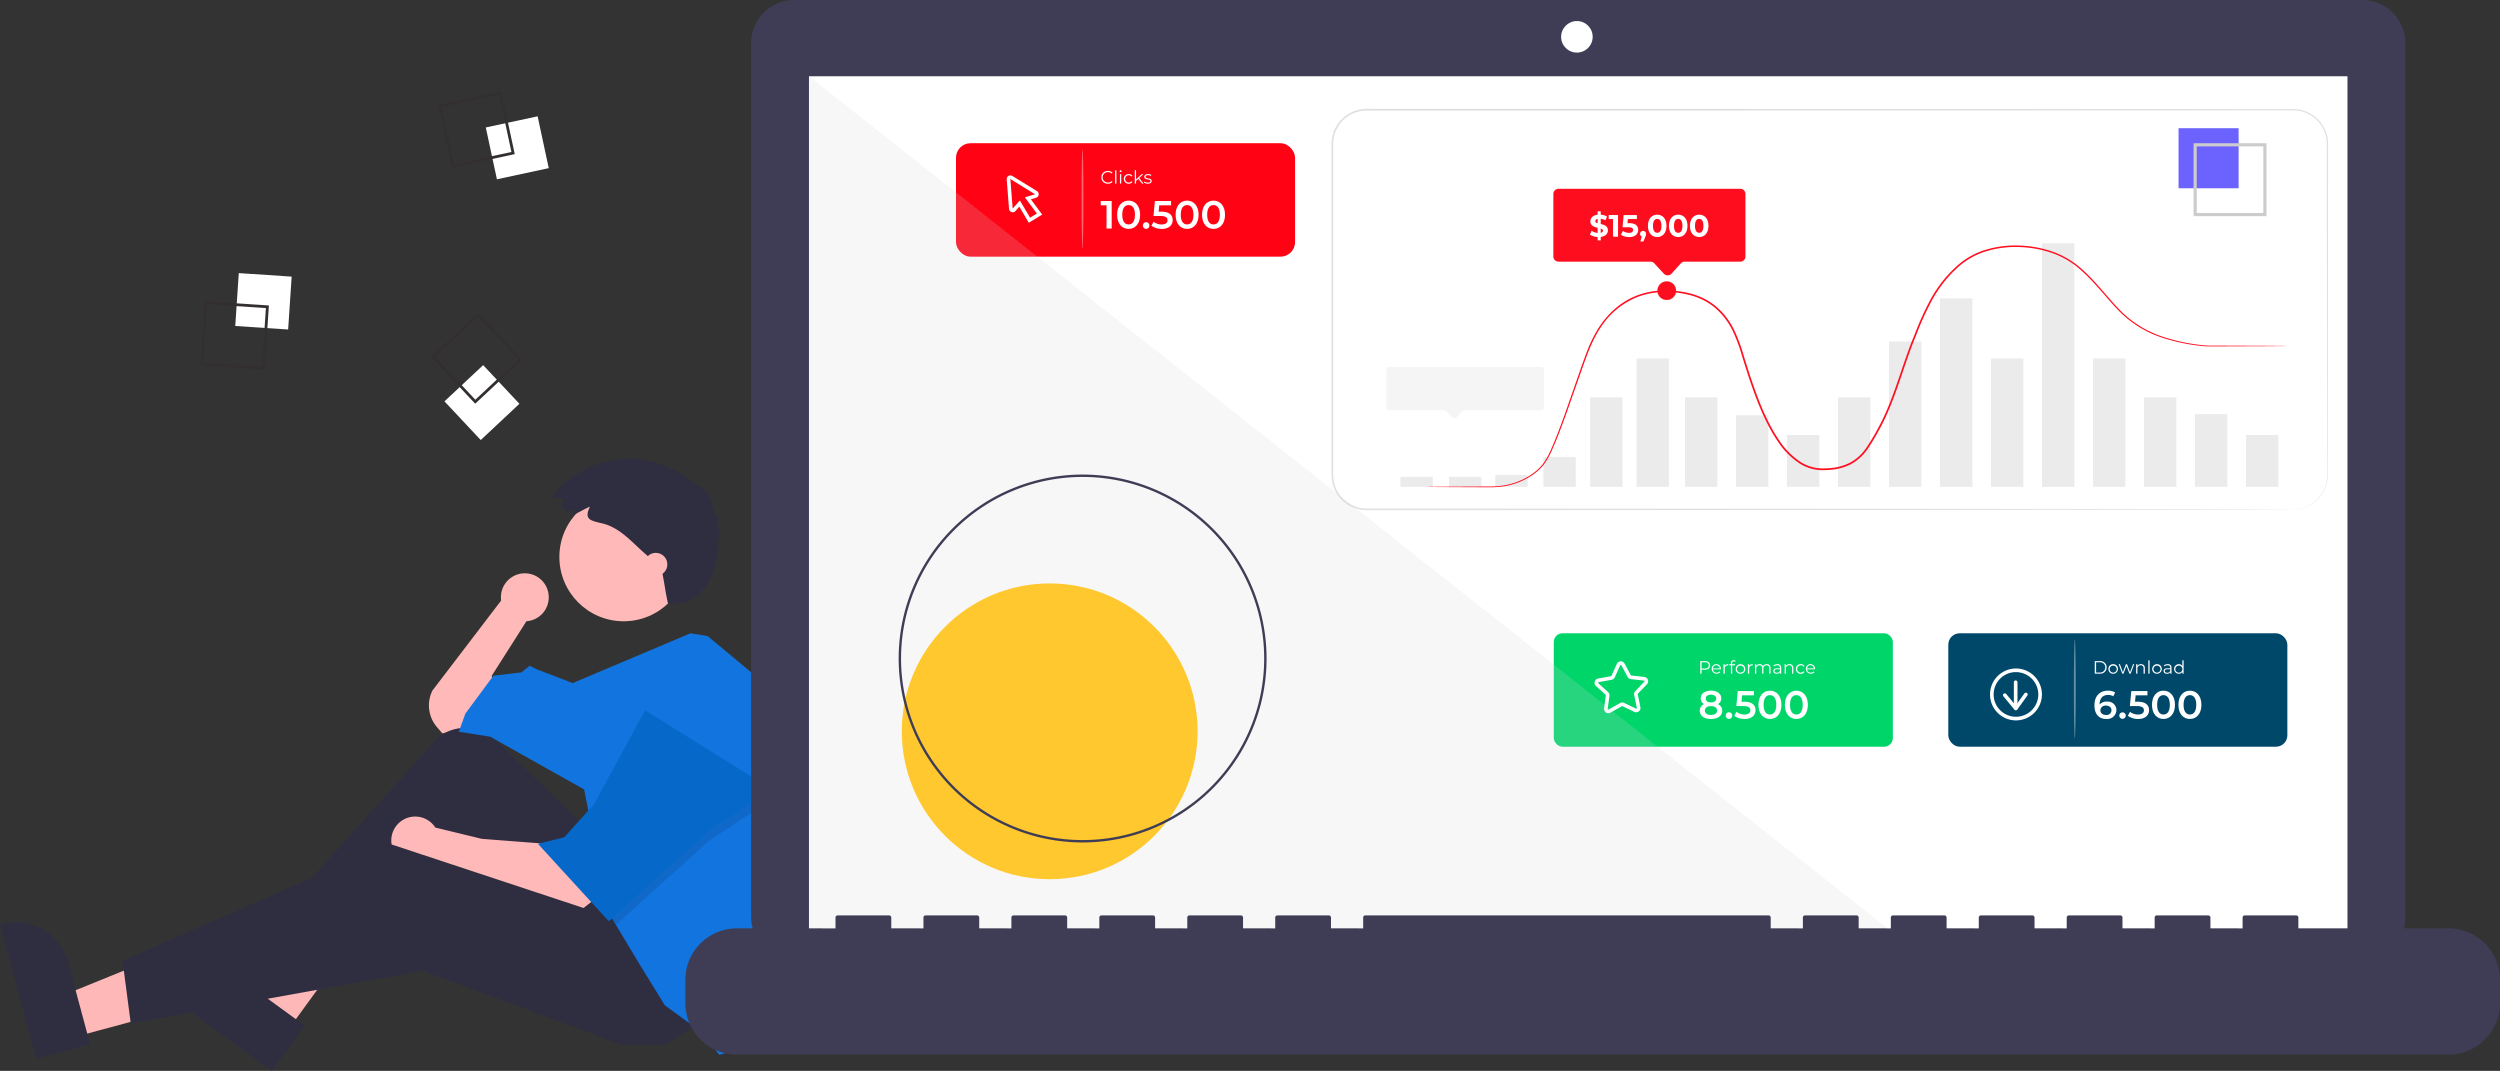 <svg id="Group_95183" data-name="Group 95183" xmlns="http://www.w3.org/2000/svg" width="799.5" height="342.454" viewBox="0 0 799.5 342.454">
  <rect x="0" y="0" width="799.5" height="342.454" fill="#333333" stroke="none"/>
  <path id="Path_107462" data-name="Path 107462" d="M303.486,473.155a7.647,7.647,0,1,0-15.22,1.005L266.3,502.93a10.652,10.652,0,0,0,1.44,11.7l1.723,2.01,7.907-1.581,8.962-7.908-1.054-8.962,11.071-17.4-.014-.013A7.641,7.641,0,0,0,303.486,473.155Z" transform="translate(-128.001 -282.108)" fill="#ffb9b9"/>
  <path id="Path_107463" data-name="Path 107463" d="M29.054,413.754l-3.586-13.319,49.666-20.169,5.293,19.657Z" transform="translate(-5.495 -82.054)" fill="#ffb8b8"/>
  <path id="Path_107464" data-name="Path 107464" d="M101.821,651.37,90.258,608.424l.543-.146a17.312,17.312,0,0,1,21.216,12.214h0l7.062,26.23Z" transform="translate(-90.258 -312.797)" fill="#2f2e41"/>
  <path id="Path_107465" data-name="Path 107465" d="M114.209,405.121l-11.155-8.112,25.982-46.888L145.5,362.094Z" transform="translate(-22.237 -75.549)" fill="#ffb8b8"/>
  <path id="Path_107466" data-name="Path 107466" d="M191.24,659.056,155.271,632.9l.331-.455a17.312,17.312,0,0,1,24.181-3.819h0L201.752,644.6Z" transform="translate(-104.286 -316.602)" fill="#2f2e41"/>
  <path id="Path_107467" data-name="Path 107467" d="M301.035,559.758l-28.071-27.269a14.176,14.176,0,0,0-18.561-1.037l-53,58.882,4.745,7.38,50.608-34.266,34.266,44.809L323.7,591.915Z" transform="translate(-114.24 -295.707)" fill="#2f2e41"/>
  <path id="Path_107468" data-name="Path 107468" d="M299.359,573.361l-20.56-1.581-14.889-3.61a7.648,7.648,0,1,0-1.451,9.925l0,.011,8.962,3.69L309.9,594.975l4.745-3.69Z" transform="translate(-124.689 -303.512)" fill="#ffb9b9"/>
  <path id="Path_107469" data-name="Path 107469" d="M235.007,401.033l-11.6,7.38H209.7l-63.787-23.723L52.607,401.56l-2.636-20.033,85.4-37.428,74.858,24.777Z" transform="translate(-10.783 -74.25)" fill="#2f2e41"/>
  <circle id="Ellipse_1139" data-name="Ellipse 1139" cx="20.56" cy="20.56" r="20.56" transform="translate(178.888 157.562)" fill="#ffb9b9"/>
  <path id="Path_107470" data-name="Path 107470" d="M383.275,547.592a118.125,118.125,0,0,1-5.793,36.536l-1.54,4.736-7.38,33.739-7.908,2.109-5.8-7.38-11.6-8.435-8.435-13.706-7.233-12.051-2.256-3.764-7.908-39.538-30.049-16.869-10.016-1.582,2.109-5.8,8.962-12.125,8.962-1.054,2.636-2.109,2.109,1.054,11.624,4.478,37.687-15.923,5.514.9,18.978,15.815A118.024,118.024,0,0,1,383.275,547.592Z" transform="translate(-130.631 -287.384)" fill="#1274de"/>
  <path id="Path_107471" data-name="Path 107471" d="M298.724,318.987l-20.032,13.179-29.9,26.959-2.256-3.763-6.326-31.63h1.582l16.342-30.048Z" transform="translate(-51.832 -63.371)" opacity="0.1" style="isolation: isolate"/>
  <path id="Path_107472" data-name="Path 107472" d="M253.637,289.649,237.294,319.7l-9.489,10.544-8.434,2.109,22.668,24.777L274.2,328.132l20.032-13.18Z" transform="translate(-47.336 -62.5)" fill="#0669c9"/>
  <path id="Path_107473" data-name="Path 107473" d="M322.228,434.861l-2.228.857a3.11,3.11,0,0,1-.832-4.318l.037-.053-4.116-.193a31.085,31.085,0,0,1,46.4-3.74c.187-.646,2.23.61,3.065,1.884.28-1.05,2.2,4.027,2.873,7.616.314-1.2,1.52.734.463,2.585.669-.1.972,1.615.454,2.569.732-.344.609,1.7-.185,3.067,1.045-.093-.089,21.434-15.774,19.865-1.092-5.017-.784-4.705-2.07-11.157-.6-.635-1.254-1.214-1.908-1.791l-3.539-3.124c-4.115-3.632-7.858-8.115-13.34-9.473-3.767-.933-6.149-1.144-4.1-5.389-1.855.774-3.587,1.925-5.459,2.644C322,436.118,322.265,435.455,322.228,434.861Z" transform="translate(-138.772 -272.026)" fill="#2f2e41"/>
  <circle id="Ellipse_1140" data-name="Ellipse 1140" cx="3.69" cy="3.69" r="3.69" transform="translate(206.037 176.804)" fill="#ffb9b9"/>
  <rect id="Rectangle_7681" data-name="Rectangle 7681" width="16.947" height="16.947" transform="translate(75.238 104.25) rotate(-86.19)" fill="#fff" style="isolation: isolate"/>
  <path id="Path_107474" data-name="Path 107474" d="M123.967,362.131,144.5,363.5l-1.367,20.533L122.6,382.664Zm19.581,2.2L124.8,363.084l-1.249,18.748L142.3,383.08Z" transform="translate(-58.513 -265.813)" fill="#332f2f"/>
  <rect id="Rectangle_7682" data-name="Rectangle 7682" width="16.947" height="16.947" transform="matrix(0.978, -0.21, 0.21, 0.978, 155.356, 40.758)" fill="#fff" style="isolation: isolate"/>
  <path id="Path_107475" data-name="Path 107475" d="M239.743,276.51l4.323,20.119-20.119,4.323-4.323-20.119ZM243,295.942l-3.947-18.37-18.37,3.947,3.947,18.37Z" transform="translate(-79.449 -247.337)" fill="#332f2f"/>
  <rect id="Rectangle_7683" data-name="Rectangle 7683" width="16.947" height="16.947" transform="matrix(0.73, -0.684, 0.684, 0.73, 142.145, 128.353)" fill="#fff" style="isolation: isolate"/>
  <path id="Path_107476" data-name="Path 107476" d="M245.811,381.864l-15.019,14.068-14.068-15.019,15.019-14.068Zm-14.978,12.8,13.713-12.845L231.7,368.11l-13.713,12.845Z" transform="translate(-78.823 -266.83)" fill="#332f2f"/>
  <path id="Path_107477" data-name="Path 107477" d="M911.772,231.659H410.355a13.8,13.8,0,0,0-13.8,13.8v279.38a13.8,13.8,0,0,0,13.8,13.8H911.772a13.8,13.8,0,0,0,13.8-13.8V245.46a13.8,13.8,0,0,0-13.8-13.8Z" transform="translate(-156.35 -231.659)" fill="#3f3d56"/>
  <rect id="Rectangle_7684" data-name="Rectangle 7684" width="492.013" height="277.546" transform="translate(258.706 24.39)" fill="#fff"/>
  <g id="Group_92637" data-name="Group 92637" transform="translate(425.803 34.814)">
    <g id="Group_37411" data-name="Group 37411">
      <g id="Group_37410" data-name="Group 37410">
        <path id="Path_69692" data-name="Path 69692" d="M411.141,283.931s.191-.019.566-.043a11.533,11.533,0,0,0,1.667-.215,10.971,10.971,0,0,0,8.1-7.328,10.844,10.844,0,0,0,.494-2.747c.058-.97.012-2,.024-3.061-.008-4.253-.016-9.16-.026-14.683-.013-11.049-.029-24.566-.047-40.258q-.011-11.771-.023-25.136,0-6.674-.01-13.724,0-3.524-.005-7.139c-.012-1.2.032-2.43-.056-3.617a11.059,11.059,0,0,0-.967-3.464,10.656,10.656,0,0,0-5.076-5.121,10.9,10.9,0,0,0-3.581-1.011c-1.241-.093-2.548-.037-3.834-.051l-15.842.009-33.612.016-74.164.026-169.937.022a10.847,10.847,0,0,0-5.259,1.384,10.648,10.648,0,0,0-3.882,3.784,10.493,10.493,0,0,0-1.519,5.184c-.031,1.85-.009,3.727-.015,5.583q0,11.165,0,22.178,0,22.02,0,43.359,0,10.659,0,21.127,0,5.231,0,10.413v2.587a15.882,15.882,0,0,0,.124,2.535,10.442,10.442,0,0,0,1.84,4.611,10.609,10.609,0,0,0,8.468,4.5l10.083.014,19.829,0,138.793.06,93.57.089,25.44.053,6.615.028c1.491.01,2.254.028,2.254.028s-.764.019-2.254.029l-6.615.028-25.44.053-93.57.088-138.793.06-19.829.005-10.1-.01a11.141,11.141,0,0,1-8.893-4.723,10.987,10.987,0,0,1-1.934-4.843,16.707,16.707,0,0,1-.131-2.613v-2.587q0-5.181,0-10.413,0-10.466,0-21.127,0-21.321,0-43.359,0-11.012,0-22.178c.006-1.864-.016-3.717.015-5.6a11.053,11.053,0,0,1,1.6-5.457,11.2,11.2,0,0,1,4.085-3.983,11.41,11.41,0,0,1,5.536-1.457l169.937.023,74.164.026,33.612.016,15.842.009c1.3.017,2.564-.04,3.875.058a11.308,11.308,0,0,1,3.717,1.053,11.058,11.058,0,0,1,5.258,5.32,11.45,11.45,0,0,1,1,3.593c.09,1.249.042,2.447.054,3.655q0,3.614-.005,7.139,0,7.047-.01,13.724-.012,13.346-.022,25.136c-.019,15.691-.034,29.208-.048,40.258-.01,5.523-.018,10.43-.025,14.683-.016,1.065.026,2.082-.038,3.07a10.959,10.959,0,0,1-.514,2.781,11.179,11.179,0,0,1-2.5,4.169,11.022,11.022,0,0,1-5.72,3.172,10.7,10.7,0,0,1-1.677.189C411.331,283.931,411.141,283.931,411.141,283.931Z" transform="translate(-103.574 -155.845)" fill="#e0e0e0"/>
      </g>
    </g>
    <g id="Group_37432" data-name="Group 37432" transform="translate(22.067 42.986)">
      <g id="Group_37412" data-name="Group 37412" transform="translate(75.513 36.848)">
        <rect id="Rectangle_7260" data-name="Rectangle 7260" width="10.342" height="41.045" fill="#ebebeb"/>
      </g>
      <g id="Group_37413" data-name="Group 37413" transform="translate(90.998 49.265)">
        <rect id="Rectangle_7261" data-name="Rectangle 7261" width="10.342" height="28.628" fill="#ebebeb"/>
      </g>
      <g id="Group_37414" data-name="Group 37414" transform="translate(60.666 49.265)">
        <rect id="Rectangle_7262" data-name="Rectangle 7262" width="10.342" height="28.628" fill="#ebebeb"/>
      </g>
      <g id="Group_37415" data-name="Group 37415" transform="translate(30.333 74.081)">
        <rect id="Rectangle_7263" data-name="Rectangle 7263" width="10.342" height="3.812" fill="#ebebeb"/>
      </g>
      <g id="Group_37416" data-name="Group 37416" transform="translate(45.706 68.334)">
        <rect id="Rectangle_7264" data-name="Rectangle 7264" width="10.342" height="9.559" fill="#ebebeb"/>
      </g>
      <g id="Group_37417" data-name="Group 37417" transform="translate(15.533 74.72)">
        <rect id="Rectangle_7265" data-name="Rectangle 7265" width="10.342" height="3.173" fill="#ebebeb"/>
      </g>
      <g id="Group_37418" data-name="Group 37418" transform="translate(0 74.72)">
        <rect id="Rectangle_7266" data-name="Rectangle 7266" width="10.342" height="3.173" fill="#ebebeb"/>
      </g>
      <g id="Group_37419" data-name="Group 37419" transform="translate(107.307 55.028)">
        <rect id="Rectangle_7267" data-name="Rectangle 7267" width="10.342" height="22.865" fill="#ebebeb"/>
      </g>
      <g id="Group_37420" data-name="Group 37420" transform="translate(123.617 61.31)">
        <rect id="Rectangle_7268" data-name="Rectangle 7268" width="10.342" height="16.584" fill="#ebebeb"/>
      </g>
      <g id="Group_37421" data-name="Group 37421" transform="translate(139.926 49.265)">
        <rect id="Rectangle_7269" data-name="Rectangle 7269" width="10.342" height="28.628" fill="#ebebeb"/>
      </g>
      <g id="Group_37422" data-name="Group 37422" transform="translate(156.235 31.389)">
        <rect id="Rectangle_7270" data-name="Rectangle 7270" width="10.342" height="46.505" fill="#ebebeb"/>
      </g>
      <g id="Group_37423" data-name="Group 37423" transform="translate(172.544 17.625)">
        <rect id="Rectangle_7271" data-name="Rectangle 7271" width="10.342" height="60.268" fill="#ebebeb"/>
      </g>
      <g id="Group_37424" data-name="Group 37424" transform="translate(188.853 36.848)">
        <rect id="Rectangle_7272" data-name="Rectangle 7272" width="10.342" height="41.045" fill="#ebebeb"/>
      </g>
      <g id="Group_37425" data-name="Group 37425" transform="translate(205.162)">
        <rect id="Rectangle_7273" data-name="Rectangle 7273" width="10.342" height="77.893" fill="#ebebeb"/>
      </g>
      <g id="Group_37426" data-name="Group 37426" transform="translate(221.471 36.848)">
        <rect id="Rectangle_7274" data-name="Rectangle 7274" width="10.342" height="41.045" fill="#ebebeb"/>
      </g>
      <g id="Group_37427" data-name="Group 37427" transform="translate(237.78 49.265)">
        <rect id="Rectangle_7275" data-name="Rectangle 7275" width="10.342" height="28.628" fill="#ebebeb"/>
      </g>
      <g id="Group_37428" data-name="Group 37428" transform="translate(254.089 54.641)">
        <rect id="Rectangle_7276" data-name="Rectangle 7276" width="10.342" height="23.252" fill="#ebebeb"/>
      </g>
      <g id="Group_37429" data-name="Group 37429" transform="translate(270.398 61.31)">
        <rect id="Rectangle_7277" data-name="Rectangle 7277" width="10.342" height="16.584" fill="#ebebeb"/>
      </g>
      <g id="Group_37431" data-name="Group 37431" transform="translate(8.491 0.708)">
        <g id="Group_37430" data-name="Group 37430">
          <path id="Path_69693" data-name="Path 69693" d="M131.946,273.6s.345-.019,1.017-.029l2.981-.028,11.466-.052,3.941-.013a30.232,30.232,0,0,0,4.319-.22A22.481,22.481,0,0,0,164.818,270a17.752,17.752,0,0,0,4.078-3.562,23.75,23.75,0,0,0,2.819-5.043c1.615-3.661,3.079-7.639,4.576-11.828q2.2-6.3,4.6-13.194c.812-2.291,1.632-4.631,2.572-6.984A41.555,41.555,0,0,1,187,222.492a28.52,28.52,0,0,1,5.285-6.034,23.684,23.684,0,0,1,7.144-4.184,25.114,25.114,0,0,1,8.4-1.479,31.116,31.116,0,0,1,8.692,1.065,22.98,22.98,0,0,1,4.185,1.613,20.376,20.376,0,0,1,3.774,2.53,23.394,23.394,0,0,1,5.615,7.268,55.471,55.471,0,0,1,3.255,8.785c.942,3,1.889,6.025,2.945,9.043,2.123,6.012,4.548,12.117,8.238,17.569a24.11,24.11,0,0,0,6.88,6.983,13.067,13.067,0,0,0,4.567,1.812,13.94,13.94,0,0,0,2.463.248c.836-.047,1.681-.01,2.513-.127a16.713,16.713,0,0,0,6.493-1.83,14.889,14.889,0,0,0,4.9-4.522,65.742,65.742,0,0,0,3.5-5.773,63.311,63.311,0,0,0,2.965-5.994c3.533-8.154,5.729-16.651,9.028-24.488a92.486,92.486,0,0,1,5.2-11.444,40.626,40.626,0,0,1,7.413-9.674,24.5,24.5,0,0,1,10.057-6.051,33.239,33.239,0,0,1,11.232-1.365,35.611,35.611,0,0,1,10.635,2.075,27.579,27.579,0,0,1,8.834,5.313c5.047,4.461,8.712,9.686,12.9,13.828a34.079,34.079,0,0,0,13.982,8.2,58.258,58.258,0,0,0,13.435,2.558h-.01l18.919.065,4.884.036c1.1.012,1.658.036,1.658.036s-.56.025-1.658.037l-4.884.036-18.919.065h-.01a58.239,58.239,0,0,1-13.519-2.512,34.376,34.376,0,0,1-14.154-8.24c-4.225-4.162-7.905-9.375-12.909-13.772a27.114,27.114,0,0,0-8.7-5.212,35.183,35.183,0,0,0-10.5-2.028,32.743,32.743,0,0,0-11.062,1.36,24.193,24.193,0,0,0-9.852,5.946,40.126,40.126,0,0,0-7.308,9.561,92.234,92.234,0,0,0-5.158,11.383c-3.284,7.816-5.465,16.291-9.02,24.511a63.873,63.873,0,0,1-2.989,6.046,66.362,66.362,0,0,1-3.537,5.826,15.439,15.439,0,0,1-5.083,4.686,17.266,17.266,0,0,1-6.711,1.9c-.853.118-1.71.081-2.563.128a14.488,14.488,0,0,1-2.572-.257,13.625,13.625,0,0,1-4.755-1.886,24.634,24.634,0,0,1-7.045-7.144c-3.739-5.531-6.168-11.669-8.3-17.7-1.058-3.029-2-6.063-2.944-9.061a55.108,55.108,0,0,0-3.214-8.7,22.881,22.881,0,0,0-5.478-7.11,19.879,19.879,0,0,0-3.672-2.467,22.5,22.5,0,0,0-4.086-1.58,30.69,30.69,0,0,0-8.547-1.058,24.637,24.637,0,0,0-8.233,1.437,25.068,25.068,0,0,0-12.21,10.011c-2.868,4.358-4.447,9.2-6.09,13.765q-2.417,6.876-4.633,13.183c-1.51,4.189-2.989,8.167-4.624,11.841a23.974,23.974,0,0,1-2.886,5.112,18.066,18.066,0,0,1-4.166,3.611,22.721,22.721,0,0,1-9.283,3.262,30.6,30.6,0,0,1-4.353.2l-3.941-.013-11.466-.053-2.981-.027C132.291,273.618,131.946,273.6,131.946,273.6Z" transform="translate(-131.946 -196.413)" fill="#ff0f20"/>
        </g>
      </g>
    </g>
    <g id="Group_37433" data-name="Group 37433" transform="translate(70.96 25.564)">
      <path id="Path_69694" data-name="Path 69694" d="M229.232,179.58H171.108a1.648,1.648,0,0,0-1.649,1.649v20a1.649,1.649,0,0,0,1.649,1.65h29.424a1.636,1.636,0,0,1,1.22.541c.92,1.019,2.153,2.347,3.06,3.319a1.649,1.649,0,0,0,2.427-.018l3-3.3a1.65,1.65,0,0,1,1.221-.541h17.778a1.65,1.65,0,0,0,1.65-1.65v-20A1.649,1.649,0,0,0,229.232,179.58Z" transform="translate(-169.459 -179.58)" fill="#fd0d1e"/>
    </g>
    <g id="Group_37434" data-name="Group 37434" transform="translate(17.559 82.513)">
      <path id="Path_69695" data-name="Path 69695" d="M169.318,232.455h-48.46a.981.981,0,0,0-.981.981v11.9a.981.981,0,0,0,.981.981h17.5a.978.978,0,0,1,.727.322c.547.606,1.28,1.4,1.819,1.974a.982.982,0,0,0,1.444-.011l1.781-1.963a.984.984,0,0,1,.727-.322h24.46a.981.981,0,0,0,.981-.981v-11.9A.981.981,0,0,0,169.318,232.455Z" transform="translate(-119.877 -232.455)" fill="#f5f5f5"/>
    </g>
    <g id="Group_37435" data-name="Group 37435" transform="translate(104.235 55.156)">
      <path id="Path_69696" data-name="Path 69696" d="M206.935,210.684a2.954,2.954,0,1,1-2.953-2.955A2.954,2.954,0,0,1,206.935,210.684Z" transform="translate(-200.992 -207.694)" fill="#fd0e1f"/>
      <path id="Path_69697" data-name="Path 69697" d="M203.992,213.683a2.989,2.989,0,1,1,2.989-2.989A2.993,2.993,0,0,1,203.992,213.683Zm0-5.908a2.92,2.92,0,1,0,2.918,2.92A2.923,2.923,0,0,0,203.992,207.774Z" transform="translate(-201.002 -207.704)" fill="#fd0e1f"/>
    </g>
    <g id="Group_37437" data-name="Group 37437" transform="translate(82.656 32.764)">
      <g id="Group_37436" data-name="Group 37436">
        <path id="Path_69698" data-name="Path 69698" d="M183.772,194.457v1.107h-.99v-1.078a4.688,4.688,0,0,1-2.464-.792l.544-1.206a4,4,0,0,0,1.92.7v-1.652c-1.1-.267-2.325-.633-2.325-2.047,0-1.049.761-1.949,2.325-2.127v-1.1h.99v1.078a4.468,4.468,0,0,1,2.008.6l-.494,1.216a4.06,4.06,0,0,0-1.513-.514v1.681c1.1.257,2.3.624,2.3,2.018C186.076,193.379,185.324,194.268,183.772,194.457Zm-.99-4.374v-1.4c-.525.12-.732.406-.732.732C182.05,189.758,182.346,189.945,182.782,190.083Zm1.7,2.385c0-.346-.288-.534-.712-.683v1.366C184.265,193.042,184.484,192.784,184.484,192.468Z" transform="translate(-180.318 -186.265)" fill="#fff"/>
        <path id="Path_69699" data-name="Path 69699" d="M188.881,187.367v6.925h-1.6v-5.639h-1.385v-1.286Z" transform="translate(-179.889 -186.18)" fill="#fff"/>
        <path id="Path_69700" data-name="Path 69700" d="M195.042,192.116c0,1.227-.9,2.3-2.879,2.3a4.784,4.784,0,0,1-2.642-.742l.632-1.228a3.334,3.334,0,0,0,1.97.624c.8,0,1.3-.336,1.3-.9,0-.544-.357-.9-1.612-.9h-1.772l.357-3.9h4.224v1.286h-2.889l-.109,1.316h.563C194.23,189.969,195.042,190.89,195.042,192.116Z" transform="translate(-179.609 -186.18)" fill="#fff"/>
        <path id="Path_69701" data-name="Path 69701" d="M197.124,193.039a2.305,2.305,0,0,1-.267.989l-.564,1.425h-.979l.435-1.574a.858.858,0,0,1-.534-.84.955.955,0,0,1,1.91,0Z" transform="translate(-179.17 -185.816)" fill="#fff"/>
        <path id="Path_69702" data-name="Path 69702" d="M197.538,190.838c0-2.285,1.267-3.581,2.968-3.581s2.968,1.3,2.968,3.581-1.257,3.582-2.968,3.582S197.538,193.124,197.538,190.838Zm4.323,0c0-1.574-.554-2.226-1.355-2.226s-1.346.653-1.346,2.226.555,2.226,1.346,2.226S201.861,192.412,201.861,190.838Z" transform="translate(-178.991 -186.189)" fill="#fff"/>
        <path id="Path_69703" data-name="Path 69703" d="M203.774,190.838c0-2.285,1.266-3.581,2.967-3.581s2.968,1.3,2.968,3.581-1.257,3.582-2.968,3.582S203.774,193.124,203.774,190.838Zm4.322,0c0-1.574-.553-2.226-1.355-2.226s-1.346.653-1.346,2.226.555,2.226,1.346,2.226S208.1,192.412,208.1,190.838Z" transform="translate(-178.511 -186.189)" fill="#fff"/>
        <path id="Path_69704" data-name="Path 69704" d="M210.009,190.838c0-2.285,1.267-3.581,2.968-3.581s2.968,1.3,2.968,3.581-1.257,3.582-2.968,3.582S210.009,193.124,210.009,190.838Zm4.323,0c0-1.574-.554-2.226-1.355-2.226s-1.346.653-1.346,2.226.554,2.226,1.346,2.226S214.332,192.412,214.332,190.838Z" transform="translate(-178.031 -186.189)" fill="#fff"/>
      </g>
    </g>
  </g>
  <g id="Group_95185" data-name="Group 95185" transform="translate(445.729 202.524)">
    <g id="Group_39089" data-name="Group 39089" transform="translate(51.169)">
      <g id="Group_39084" data-name="Group 39084">
        <rect id="Rectangle_7335" data-name="Rectangle 7335" width="108.433" height="36.27" rx="2.778" fill="#00d56a"/>
      </g>
      <g id="Group_39086" data-name="Group 39086" transform="translate(46.84 8.626)">
        <path id="Path_70390" data-name="Path 70390" d="M389.466,147.948c0,.855-.62,1.372-1.642,1.372h-1.08v1.269h-.425V146.57h1.505C388.846,146.57,389.466,147.087,389.466,147.948Zm-.424,0c0-.644-.425-1.011-1.229-1.011h-1.068v2.01h1.068C388.617,148.947,389.042,148.58,389.042,147.948Z" transform="translate(-386.319 -146.3)" fill="#fff"/>
        <path id="Path_70391" data-name="Path 70391" d="M392.4,149.067H389.87a1.119,1.119,0,0,0,1.19,1.051,1.2,1.2,0,0,0,.925-.4l.229.263a1.6,1.6,0,0,1-2.752-1.044,1.455,1.455,0,0,1,1.476-1.533,1.439,1.439,0,0,1,1.464,1.533C392.4,148.975,392.4,149.022,392.4,149.067Zm-2.527-.3h2.143a1.073,1.073,0,0,0-2.143,0Z" transform="translate(-385.8 -146.161)" fill="#fff"/>
        <path id="Path_70392" data-name="Path 70392" d="M394.224,147.408v.4c-.034,0-.069-.006-.1-.006a.977.977,0,0,0-1.016,1.114v1.539H392.7v-3.02h.39v.591A1.138,1.138,0,0,1,394.224,147.408Z" transform="translate(-385.265 -146.161)" fill="#fff"/>
        <path id="Path_70393" data-name="Path 70393" d="M395.214,147.251v.357h.93v.344h-.918v2.676h-.408v-2.676h-.539v-.344h.539v-.374a.832.832,0,0,1,.913-.9.96.96,0,0,1,.6.19l-.14.3a.683.683,0,0,0-.446-.149C395.4,146.683,395.214,146.879,395.214,147.251Z" transform="translate(-385.005 -146.338)" fill="#fff"/>
        <path id="Path_70394" data-name="Path 70394" d="M396.048,148.941a1.536,1.536,0,1,1,1.54,1.538A1.486,1.486,0,0,1,396.048,148.941Zm2.66,0a1.124,1.124,0,1,0-1.12,1.177A1.1,1.1,0,0,0,398.708,148.941Z" transform="translate(-384.713 -146.161)" fill="#fff"/>
        <path id="Path_70395" data-name="Path 70395" d="M400.926,147.408v.4c-.035,0-.069-.006-.1-.006a.977.977,0,0,0-1.016,1.114v1.539H399.4v-3.02h.39v.591A1.138,1.138,0,0,1,400.926,147.408Z" transform="translate(-384.159 -146.161)" fill="#fff"/>
        <path id="Path_70396" data-name="Path 70396" d="M406.326,148.7v1.752h-.408V148.74c0-.637-.322-.965-.867-.965a.971.971,0,0,0-1.01,1.092v1.584h-.409V148.74c0-.637-.32-.965-.873-.965a.974.974,0,0,0-1.01,1.092v1.584h-.408v-3.02h.39v.551a1.222,1.222,0,0,1,1.109-.574,1.084,1.084,0,0,1,1.073.637,1.315,1.315,0,0,1,1.194-.637A1.139,1.139,0,0,1,406.326,148.7Z" transform="translate(-383.839 -146.161)" fill="#fff"/>
        <path id="Path_70397" data-name="Path 70397" d="M408.893,148.579v1.872h-.39v-.472a1.131,1.131,0,0,1-1.039.5c-.684,0-1.1-.355-1.1-.878,0-.465.3-.855,1.165-.855h.959v-.184c0-.516-.292-.8-.855-.8a1.537,1.537,0,0,0-1.005.357l-.184-.3a1.919,1.919,0,0,1,1.229-.408A1.072,1.072,0,0,1,408.893,148.579Zm-.408.965v-.494h-.947c-.586,0-.775.231-.775.541,0,.349.281.567.763.567A.966.966,0,0,0,408.485,149.544Z" transform="translate(-383.011 -146.161)" fill="#fff"/>
        <path id="Path_70398" data-name="Path 70398" d="M412.268,148.7v1.752h-.408V148.74a.843.843,0,0,0-.906-.965.991.991,0,0,0-1.058,1.092v1.584h-.407v-3.02h.39v.557a1.267,1.267,0,0,1,1.148-.58A1.156,1.156,0,0,1,412.268,148.7Z" transform="translate(-382.495 -146.161)" fill="#fff"/>
        <path id="Path_70399" data-name="Path 70399" d="M412.577,148.941a1.487,1.487,0,0,1,1.556-1.533,1.319,1.319,0,0,1,1.183.6l-.3.206a1.028,1.028,0,0,0-.878-.447,1.178,1.178,0,0,0,0,2.355,1.024,1.024,0,0,0,.878-.443l.3.207a1.332,1.332,0,0,1-1.183.6A1.491,1.491,0,0,1,412.577,148.941Z" transform="translate(-381.985 -146.161)" fill="#fff"/>
        <path id="Path_70400" data-name="Path 70400" d="M418.245,149.067h-2.527a1.119,1.119,0,0,0,1.188,1.051,1.193,1.193,0,0,0,.925-.4l.229.263a1.6,1.6,0,0,1-2.751-1.044,1.455,1.455,0,0,1,1.476-1.533,1.44,1.44,0,0,1,1.465,1.533C418.251,148.975,418.245,149.022,418.245,149.067Zm-2.527-.3h2.143a1.073,1.073,0,0,0-2.143,0Z" transform="translate(-381.534 -146.161)" fill="#fff"/>
      </g>
      <g id="Group_39087" data-name="Group 39087" transform="translate(46.688 18.355)">
        <path id="Path_70401" data-name="Path 70401" d="M393.379,161.086c0,1.633-1.421,2.652-3.608,2.652s-3.581-1.018-3.581-2.652a2.21,2.21,0,0,1,1.407-2.1,2.007,2.007,0,0,1-1.093-1.847c0-1.509,1.319-2.451,3.267-2.451s3.294.943,3.294,2.451a2,2,0,0,1-1.12,1.847A2.213,2.213,0,0,1,393.379,161.086Zm-1.646-.05c0-.868-.755-1.407-1.962-1.407s-1.935.539-1.935,1.407c0,.892.729,1.42,1.935,1.42S391.732,161.929,391.732,161.036Zm-3.621-3.821c0,.755.629,1.231,1.659,1.231s1.686-.477,1.686-1.231c0-.791-.679-1.244-1.686-1.244S388.111,156.424,388.111,157.215Z" transform="translate(-386.189 -154.689)" fill="#fff"/>
        <path id="Path_70402" data-name="Path 70402" d="M393.326,161.677a1.031,1.031,0,1,1,2.061,0,1.031,1.031,0,1,1-2.061,0Z" transform="translate(-385.011 -153.708)" fill="#fff"/>
        <path id="Path_70403" data-name="Path 70403" d="M402.453,160.893c0,1.546-1.118,2.828-3.481,2.828a5.489,5.489,0,0,1-3.305-1.018l.69-1.269a4.171,4.171,0,0,0,2.59.867c1.169,0,1.861-.515,1.861-1.344s-.541-1.37-2.364-1.37h-2.124l.453-4.788h5.165v1.37h-3.783l-.189,2.036h.842C401.409,158.2,402.453,159.334,402.453,160.893Z" transform="translate(-384.625 -154.671)" fill="#fff"/>
        <path id="Path_70404" data-name="Path 70404" d="M402.3,159.214c0-2.891,1.584-4.525,3.671-4.525s3.682,1.635,3.682,4.525-1.582,4.524-3.682,4.524S402.3,162.1,402.3,159.214Zm5.706,0c0-2.125-.83-3.1-2.035-3.1s-2.024.98-2.024,3.1.828,3.1,2.024,3.1S408,161.338,408,159.214Z" transform="translate(-383.531 -154.689)" fill="#fff"/>
        <path id="Path_70405" data-name="Path 70405" d="M409.551,159.214c0-2.891,1.585-4.525,3.671-4.525s3.682,1.635,3.682,4.525-1.582,4.524-3.682,4.524S409.551,162.1,409.551,159.214Zm5.706,0c0-2.125-.83-3.1-2.035-3.1s-2.025.98-2.025,3.1.83,3.1,2.025,3.1S415.257,161.338,415.257,159.214Z" transform="translate(-382.333 -154.689)" fill="#fff"/>
      </g>
      <g id="Group_39088" data-name="Group 39088" transform="translate(13.029 8.972)">
        <path id="Path_70406" data-name="Path 70406" d="M361.721,163.243a1.383,1.383,0,0,1-1.367-1.567l.565-4.152a.21.21,0,0,0-.068-.188l-3.1-2.821a1.38,1.38,0,0,1,.683-2.379l4.124-.746a.213.213,0,0,0,.157-.123l1.724-3.819a1.38,1.38,0,0,1,2.473-.086l1.983,3.692a.218.218,0,0,0,.167.112l4.165.459a1.38,1.38,0,0,1,.846,2.327l-2.9,3.027a.217.217,0,0,0-.056.192l.85,4.1a1.381,1.381,0,0,1-1.951,1.524l-3.774-1.821a.221.221,0,0,0-.2.006l-3.64,2.077A1.379,1.379,0,0,1,361.721,163.243ZM365.7,147.8h-.008a.2.2,0,0,0-.189.126l-1.724,3.82a1.38,1.38,0,0,1-1.012.791l-4.123.744a.215.215,0,0,0-.107.37l3.1,2.819a1.385,1.385,0,0,1,.439,1.207l-.566,4.153a.214.214,0,0,0,.319.216l3.64-2.077a1.379,1.379,0,0,1,1.284-.044l3.775,1.821a.2.2,0,0,0,.226-.024.207.207,0,0,0,.078-.212l-.85-4.1a1.377,1.377,0,0,1,.354-1.234l2.9-3.027a.209.209,0,0,0,.047-.223.207.207,0,0,0-.178-.141l-4.166-.459a1.38,1.38,0,0,1-1.064-.718l-1.984-3.692A.2.2,0,0,0,365.7,147.8Z" transform="translate(-357.298 -146.635)" fill="#fff"/>
      </g>
    </g>
    <g id="Group_39099" data-name="Group 39099" transform="translate(177.337)">
      <g id="Group_39090" data-name="Group 39090">
        <rect id="Rectangle_7337" data-name="Rectangle 7337" width="108.433" height="36.27" rx="3.636" fill="#00486a"/>
      </g>
      <g id="Group_39092" data-name="Group 39092" transform="translate(40.152 1.881)" opacity="0.4">
        <g id="Group_39091" data-name="Group 39091">
          <path id="Path_70407" data-name="Path 70407" d="M490.893,172.29c-.168,0-.3-7.107-.3-15.87s.136-15.87.3-15.87.3,7.1.3,15.87S491.061,172.29,490.893,172.29Z" transform="translate(-490.589 -140.549)" fill="#fff"/>
        </g>
      </g>
      <g id="Group_39093" data-name="Group 39093" transform="translate(46.84 8.655)">
        <path id="Path_70408" data-name="Path 70408" d="M496.329,146.57h1.637a2.015,2.015,0,1,1,0,4.019h-1.637Zm1.614,3.651a1.646,1.646,0,1,0,0-3.284h-1.188v3.284Z" transform="translate(-496.329 -146.329)" fill="#fff"/>
        <path id="Path_70409" data-name="Path 70409" d="M500.069,148.941a1.536,1.536,0,1,1,1.539,1.538A1.486,1.486,0,0,1,500.069,148.941Zm2.659,0a1.124,1.124,0,1,0-1.12,1.177A1.1,1.1,0,0,0,502.728,148.941Z" transform="translate(-495.712 -146.191)" fill="#fff"/>
        <path id="Path_70410" data-name="Path 70410" d="M507.857,147.428l-1.143,3.02h-.386l-.952-2.475-.953,2.475h-.385l-1.138-3.02h.391l.946,2.567.971-2.567h.351l.965,2.567.96-2.567Z" transform="translate(-495.244 -146.187)" fill="#fff"/>
        <path id="Path_70411" data-name="Path 70411" d="M510.466,148.7v1.752h-.408V148.74a.843.843,0,0,0-.906-.965.99.99,0,0,0-1.057,1.092v1.584h-.408v-3.02h.39v.557a1.268,1.268,0,0,1,1.148-.58A1.156,1.156,0,0,1,510.466,148.7Z" transform="translate(-494.454 -146.191)" fill="#fff"/>
        <path id="Path_70412" data-name="Path 70412" d="M511.027,146.363h.408v4.261h-.408Z" transform="translate(-493.903 -146.363)" fill="#fff"/>
        <path id="Path_70413" data-name="Path 70413" d="M512.092,148.941a1.536,1.536,0,1,1,1.54,1.538A1.487,1.487,0,0,1,512.092,148.941Zm2.66,0a1.124,1.124,0,1,0-1.12,1.177A1.1,1.1,0,0,0,514.752,148.941Z" transform="translate(-493.727 -146.191)" fill="#fff"/>
        <path id="Path_70414" data-name="Path 70414" d="M517.748,148.579v1.872h-.39v-.472a1.13,1.13,0,0,1-1.038.5c-.684,0-1.1-.355-1.1-.878,0-.465.3-.855,1.165-.855h.96v-.184c0-.516-.292-.8-.856-.8a1.533,1.533,0,0,0-1,.357l-.184-.3a1.914,1.914,0,0,1,1.228-.408A1.072,1.072,0,0,1,517.748,148.579Zm-.407.965v-.494h-.948c-.586,0-.775.231-.775.541,0,.349.281.567.763.567A.967.967,0,0,0,517.341,149.544Z" transform="translate(-493.211 -146.191)" fill="#fff"/>
        <path id="Path_70415" data-name="Path 70415" d="M521.153,146.363v4.261h-.39v-.6a1.307,1.307,0,0,1-1.166.626,1.536,1.536,0,0,1,0-3.071,1.322,1.322,0,0,1,1.15.6v-1.814Zm-.4,2.751a1.124,1.124,0,1,0-1.12,1.177A1.105,1.105,0,0,0,520.752,149.114Z" transform="translate(-492.737 -146.363)" fill="#fff"/>
      </g>
      <g id="Group_39094" data-name="Group 39094" transform="translate(46.739 18.355)">
        <path id="Path_70416" data-name="Path 70416" d="M503.268,160.886a2.933,2.933,0,0,1-3.218,2.852c-2.4,0-3.807-1.546-3.807-4.374,0-3.016,1.76-4.675,4.311-4.675a4.407,4.407,0,0,1,2.313.566l-.6,1.231a2.993,2.993,0,0,0-1.673-.428c-1.659,0-2.7,1.03-2.7,3.029v.012a3.005,3.005,0,0,1,2.35-.917A2.749,2.749,0,0,1,503.268,160.886Zm-1.583.075c0-.917-.691-1.5-1.759-1.5a1.6,1.6,0,0,0-1.785,1.509c0,.83.654,1.483,1.822,1.483A1.527,1.527,0,0,0,501.685,160.961Z" transform="translate(-496.243 -154.689)" fill="#fff"/>
        <path id="Path_70417" data-name="Path 70417" d="M503.067,161.677a1.031,1.031,0,1,1,2.062,0,1.031,1.031,0,1,1-2.062,0Z" transform="translate(-495.117 -153.708)" fill="#fff"/>
        <path id="Path_70418" data-name="Path 70418" d="M512.194,160.893c0,1.546-1.119,2.828-3.481,2.828a5.489,5.489,0,0,1-3.305-1.018l.691-1.269a4.165,4.165,0,0,0,2.589.867c1.169,0,1.861-.515,1.861-1.344s-.541-1.37-2.363-1.37h-2.125l.453-4.788h5.166v1.37H507.9l-.19,2.036h.842C511.151,158.2,512.194,159.334,512.194,160.893Z" transform="translate(-494.73 -154.671)" fill="#fff"/>
        <path id="Path_70419" data-name="Path 70419" d="M512.037,159.214c0-2.891,1.583-4.525,3.67-4.525s3.682,1.635,3.682,4.525-1.582,4.524-3.682,4.524S512.037,162.1,512.037,159.214Zm5.705,0c0-2.125-.83-3.1-2.035-3.1s-2.024.98-2.024,3.1.83,3.1,2.024,3.1S517.742,161.338,517.742,159.214Z" transform="translate(-493.636 -154.689)" fill="#fff"/>
        <path id="Path_70420" data-name="Path 70420" d="M519.293,159.214c0-2.891,1.583-4.525,3.67-4.525s3.682,1.635,3.682,4.525-1.582,4.524-3.682,4.524S519.293,162.1,519.293,159.214Zm5.705,0c0-2.125-.829-3.1-2.035-3.1s-2.024.98-2.024,3.1.83,3.1,2.024,3.1S525,161.338,525,159.214Z" transform="translate(-492.438 -154.689)" fill="#fff"/>
      </g>
      <g id="Group_39098" data-name="Group 39098" transform="translate(13.336 11.254)">
        <g id="Group_39095" data-name="Group 39095">
          <path id="Path_70421" data-name="Path 70421" d="M475.877,165.2a8.3,8.3,0,1,1,8.3-8.3A8.314,8.314,0,0,1,475.877,165.2Zm0-15.443a7.139,7.139,0,1,0,7.139,7.138A7.147,7.147,0,0,0,475.877,149.759Z" transform="translate(-467.572 -148.594)" fill="#fff"/>
        </g>
        <g id="Group_39096" data-name="Group 39096" transform="translate(4.155 7.72)">
          <path id="Path_70422" data-name="Path 70422" d="M475.245,160.875a.581.581,0,0,1-.449-.211l-3.523-4.258a.582.582,0,1,1,.9-.743l3.042,3.677,2.78-3.875a.583.583,0,0,1,.947.679l-3.22,4.488a.581.581,0,0,1-.453.243Z" transform="translate(-471.139 -155.22)" fill="#fff"/>
        </g>
        <g id="Group_39097" data-name="Group 39097" transform="translate(7.625 3.854)">
          <path id="Path_70423" data-name="Path 70423" d="M474.7,161.262a.581.581,0,0,1-.582-.583v-8.2a.583.583,0,1,1,1.165,0v8.2A.582.582,0,0,1,474.7,161.262Z" transform="translate(-474.117 -151.902)" fill="#fff"/>
        </g>
      </g>
    </g>
  </g>
  <g id="Group_95186" data-name="Group 95186" transform="translate(305.729 45.802)">
    <g id="Group_39076" data-name="Group 39076">
      <rect id="Rectangle_7334" data-name="Rectangle 7334" width="108.433" height="36.27" rx="4.639" fill="#ff0315"/>
    </g>
    <g id="Group_39078" data-name="Group 39078" transform="translate(16.214 10.294)">
      <g id="Group_39077" data-name="Group 39077">
        <path id="Path_70376" data-name="Path 70376" d="M257.087,162.909l-3.036-5.153-1.219,1.4a1.179,1.179,0,0,1-2.066-.68l-.741-9.437a1.179,1.179,0,0,1,1.793-1.1l7.876,4.836a1.179,1.179,0,0,1-.274,2.132l-1.665.508,3.609,4.875Zm-2.854-7.14,3.258,5.528,2.181-1.332-3.833-5.179,3.242-.989-7.872-4.861-.6.058.581-.045.74,9.437Z" transform="translate(-250.022 -147.769)" fill="#fff"/>
      </g>
    </g>
    <g id="Group_39080" data-name="Group 39080" transform="translate(40.152 1.881)" opacity="0.4">
      <g id="Group_39079" data-name="Group 39079">
        <path id="Path_70377" data-name="Path 70377" d="M270.873,172.29c-.168,0-.3-7.107-.3-15.87s.136-15.87.3-15.87.3,7.1.3,15.87S271.04,172.29,270.873,172.29Z" transform="translate(-270.569 -140.549)" fill="#fff"/>
      </g>
    </g>
    <g id="Group_39081" data-name="Group 39081" transform="translate(46.485 8.655)">
      <path id="Path_70378" data-name="Path 70378" d="M276,148.585a2.018,2.018,0,0,1,2.106-2.045,1.948,1.948,0,0,1,1.47.586l-.27.27a1.592,1.592,0,0,0-1.188-.478,1.666,1.666,0,1,0,0,3.331,1.574,1.574,0,0,0,1.188-.482l.27.27a1.957,1.957,0,0,1-1.476.592A2.016,2.016,0,0,1,276,148.585Z" transform="translate(-276.004 -146.334)" fill="#fff"/>
      <path id="Path_70379" data-name="Path 70379" d="M279.782,146.363h.408v4.261h-.408Z" transform="translate(-275.38 -146.363)" fill="#fff"/>
      <path id="Path_70380" data-name="Path 70380" d="M281.031,146.65a.294.294,0,0,1,.3-.287.29.29,0,0,1,.3.281.3.3,0,0,1-.6.006Zm.091.954h.409v3.02h-.409Z" transform="translate(-275.174 -146.363)" fill="#fff"/>
      <path id="Path_70381" data-name="Path 70381" d="M282.175,148.941a1.487,1.487,0,0,1,1.557-1.533,1.318,1.318,0,0,1,1.183.6l-.3.206a1.026,1.026,0,0,0-.878-.447,1.178,1.178,0,0,0,0,2.355,1.021,1.021,0,0,0,.878-.443l.3.207a1.33,1.33,0,0,1-1.183.6A1.491,1.491,0,0,1,282.175,148.941Z" transform="translate(-274.985 -146.191)" fill="#fff"/>
      <path id="Path_70382" data-name="Path 70382" d="M286.295,149.108l-.712.655v.861h-.408v-4.261h.408v2.888l1.8-1.647h.506l-1.291,1.234,1.412,1.786h-.5Z" transform="translate(-274.49 -146.363)" fill="#fff"/>
      <path id="Path_70383" data-name="Path 70383" d="M287.7,150.106l.184-.322a1.822,1.822,0,0,0,1.074.339c.574,0,.81-.2.81-.494,0-.786-1.958-.167-1.958-1.361,0-.494.425-.861,1.194-.861a2.047,2.047,0,0,1,1.068.281l-.178.327a1.542,1.542,0,0,0-.89-.259c-.545,0-.786.213-.786.5,0,.816,1.958.2,1.958,1.361,0,.523-.46.861-1.247.861A2.014,2.014,0,0,1,287.7,150.106Z" transform="translate(-274.073 -146.191)" fill="#fff"/>
    </g>
    <g id="Group_39082" data-name="Group 39082" transform="translate(46.288 18.355)">
      <path id="Path_70384" data-name="Path 70384" d="M279.329,154.8v8.8h-1.635v-7.428h-1.859V154.8Z" transform="translate(-275.835 -154.671)" fill="#fff"/>
      <path id="Path_70385" data-name="Path 70385" d="M280.33,159.214c0-2.891,1.585-4.525,3.67-4.525s3.683,1.635,3.683,4.525-1.583,4.524-3.683,4.524S280.33,162.1,280.33,159.214Zm5.707,0c0-2.125-.83-3.1-2.037-3.1s-2.024.98-2.024,3.1.831,3.1,2.024,3.1S286.036,161.338,286.036,159.214Z" transform="translate(-275.093 -154.689)" fill="#fff"/>
      <path id="Path_70386" data-name="Path 70386" d="M287.414,161.677a1.031,1.031,0,1,1,2.061,0,1.031,1.031,0,1,1-2.061,0Z" transform="translate(-273.924 -153.708)" fill="#fff"/>
      <path id="Path_70387" data-name="Path 70387" d="M296.539,160.893c0,1.546-1.118,2.828-3.481,2.828a5.492,5.492,0,0,1-3.305-1.018l.691-1.269a4.165,4.165,0,0,0,2.589.867c1.169,0,1.861-.515,1.861-1.344s-.541-1.37-2.363-1.37h-2.124l.452-4.788h5.166v1.37h-3.783l-.189,2.036h.842C295.5,158.2,296.539,159.334,296.539,160.893Z" transform="translate(-273.538 -154.671)" fill="#fff"/>
      <path id="Path_70388" data-name="Path 70388" d="M296.383,159.214c0-2.891,1.585-4.525,3.671-4.525s3.682,1.635,3.682,4.525-1.583,4.524-3.682,4.524S296.383,162.1,296.383,159.214Zm5.707,0c0-2.125-.83-3.1-2.035-3.1s-2.025.98-2.025,3.1.831,3.1,2.025,3.1S302.09,161.338,302.09,159.214Z" transform="translate(-272.443 -154.689)" fill="#fff"/>
      <path id="Path_70389" data-name="Path 70389" d="M303.639,159.214c0-2.891,1.583-4.525,3.67-4.525s3.683,1.635,3.683,4.525-1.585,4.524-3.683,4.524S303.639,162.1,303.639,159.214Zm5.706,0c0-2.125-.829-3.1-2.036-3.1s-2.024.98-2.024,3.1.83,3.1,2.024,3.1S309.345,161.338,309.345,159.214Z" transform="translate(-271.246 -154.689)" fill="#fff"/>
    </g>
  </g>
  <circle id="Ellipse_1141" data-name="Ellipse 1141" cx="5.046" cy="5.046" r="5.046" transform="translate(499.246 6.728)" fill="#fff"/>
  <path id="Path_107478" data-name="Path 107478" d="M681.2,308.648H329.89V31.1Z" transform="translate(-71.184 -6.711)" fill="#d3d3d3" opacity="0.181" style="mix-blend-mode: multiply;isolation: isolate"/>
  <circle id="Ellipse_1142" data-name="Ellipse 1142" cx="47.294" cy="47.294" r="47.294" transform="translate(288.398 186.58)" fill="#fec82e"/>
  <path id="Path_107479" data-name="Path 107479" d="M515.554,542.836a58.829,58.829,0,1,1,58.829-58.829,58.829,58.829,0,0,1-58.829,58.829Zm0-116.889a58.06,58.06,0,1,0,58.06,58.06,58.06,58.06,0,0,0-58.06-58.06Z" transform="translate(-169.334 -273.417)" fill="#3f3d56"/>
  <rect id="Rectangle_7689" data-name="Rectangle 7689" width="19.207" height="19.207" transform="translate(696.702 41)" fill="#6c63ff"/>
  <path id="Path_107480" data-name="Path 107480" d="M1008.1,313.387H984.782V290.064H1008.1ZM985.8,312.373h21.295V291.078H985.8Z" transform="translate(-283.278 -244.262)" fill="#ccc"/>
  <path id="Path_107481" data-name="Path 107481" d="M933.6,609.1H885.584v-3.46a.686.686,0,0,0-.686-.686H868.435a.686.686,0,0,0-.686.686v3.46H857.46v-3.46a.686.686,0,0,0-.686-.686H840.311a.686.686,0,0,0-.686.686h0v3.46H829.336v-3.46a.686.686,0,0,0-.686-.686H812.187a.686.686,0,0,0-.686.686h0v3.46H801.211v-3.46a.686.686,0,0,0-.686-.686H784.062a.686.686,0,0,0-.686.686v3.46H773.087v-3.46a.686.686,0,0,0-.686-.686H755.938a.686.686,0,0,0-.686.686h0v3.46H744.963v-3.46a.686.686,0,0,0-.686-.686H727.814a.686.686,0,0,0-.686.686h0v3.46H716.838v-3.46a.686.686,0,0,0-.686-.686H587.192a.686.686,0,0,0-.686.686h0v3.46H576.216v-3.46a.686.686,0,0,0-.686-.686H559.067a.686.686,0,0,0-.686.686h0v3.46H548.092v-3.46a.686.686,0,0,0-.686-.686H530.943a.686.686,0,0,0-.686.686h0v3.46H519.968v-3.46a.686.686,0,0,0-.686-.686H502.819a.686.686,0,0,0-.686.686h0v3.46H491.843v-3.46a.686.686,0,0,0-.686-.686H474.694a.686.686,0,0,0-.686.686h0v3.46H463.719v-3.46a.686.686,0,0,0-.686-.686H446.57a.686.686,0,0,0-.686.686v3.46H435.594v-3.46a.686.686,0,0,0-.686-.686H418.445a.686.686,0,0,0-.686.686h0v3.46H386.205a16.463,16.463,0,0,0-16.463,16.463v7.444a16.463,16.463,0,0,0,16.463,16.463H933.6a16.463,16.463,0,0,0,16.463-16.463v-7.444A16.463,16.463,0,0,0,933.6,609.1Z" transform="translate(-150.565 -312.209)" fill="#3f3d56"/>
</svg>
